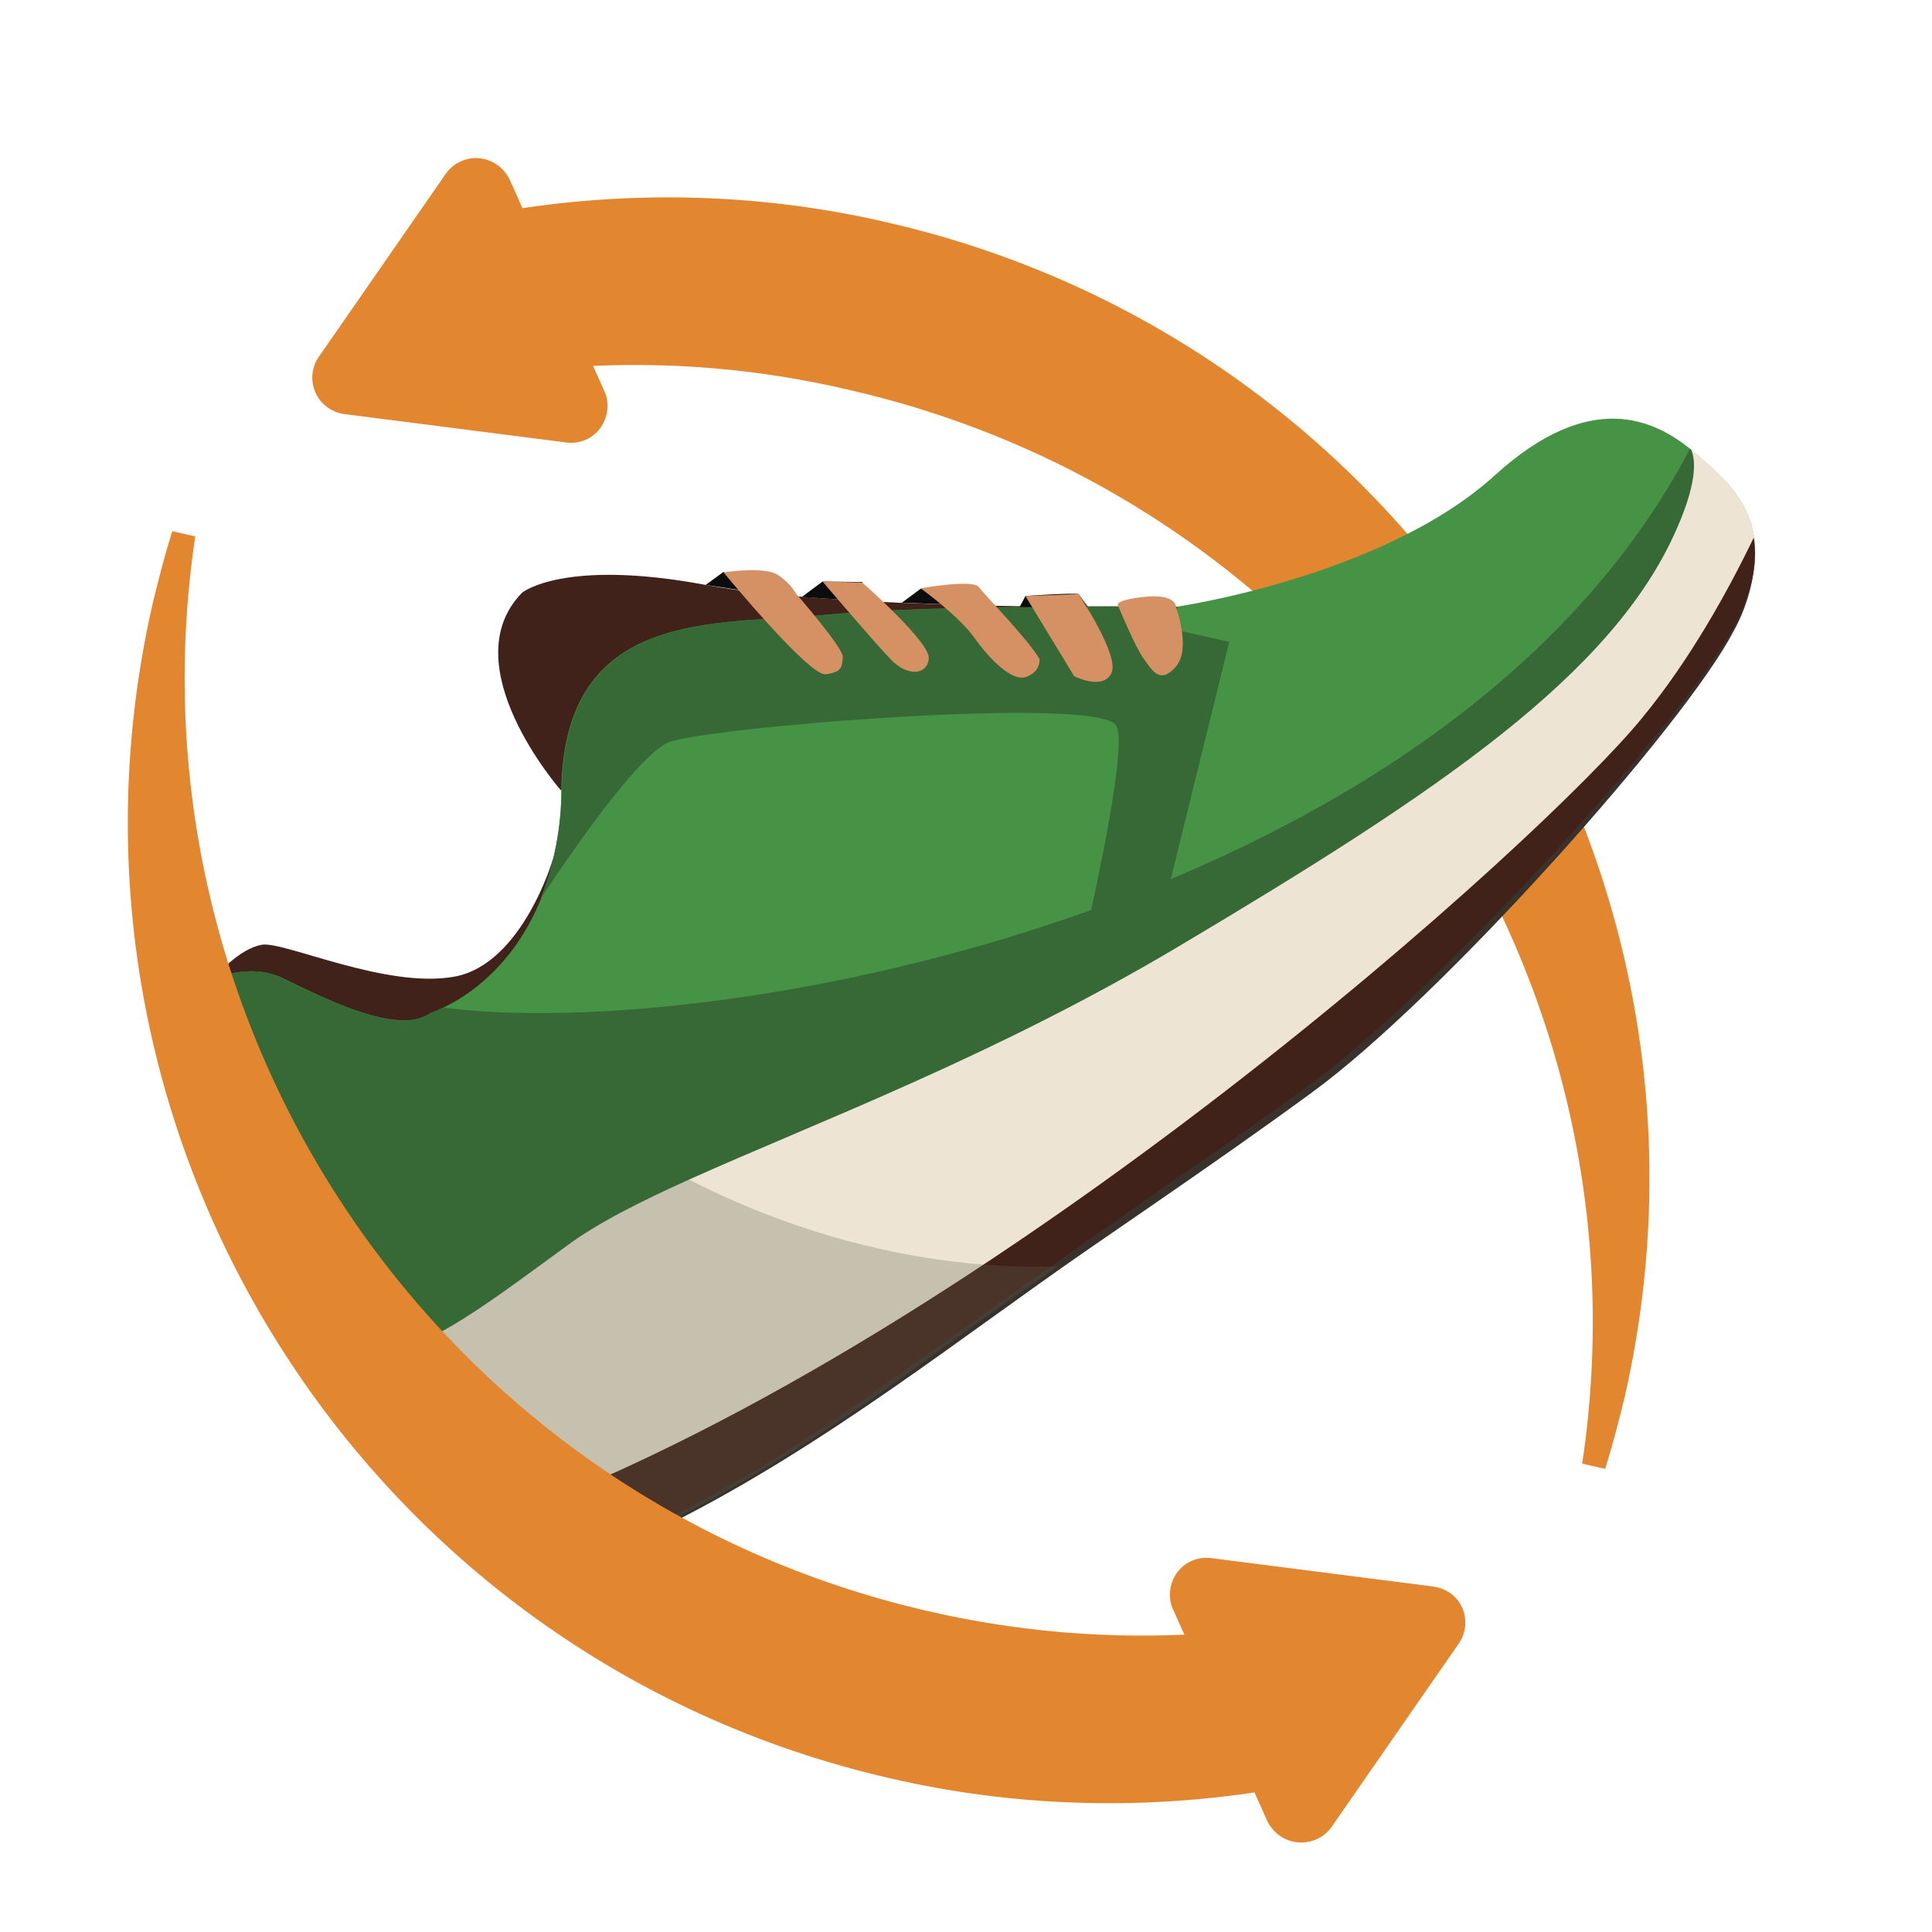 <?xml version="1.0" encoding="utf-8"?>
<!-- Generator: Adobe Illustrator 23.1.0, SVG Export Plug-In . SVG Version: 6.00 Build 0)  -->
<svg version="1.1" id="logo_chaussures" xmlns="http://www.w3.org/2000/svg" xmlns:xlink="http://www.w3.org/1999/xlink" x="0px"
	 y="0px" viewBox="0 0 400 400" style="enable-background:new 0 0 400 400;" xml:space="preserve">
<style type="text/css">
	.st0{fill:#E38630;}
	.st1{fill:none;stroke:#E38630;stroke-width:4.9;stroke-miterlimit:10;}
	.st2{clip-path:url(#SVGID_2_);}
	.st3{fill:#41221A;}
	.st4{fill:#469345;}
	.st5{fill:#366936;}
	.st6{fill:#EDE4D3;}
	.st7{fill:#39322C;}
	.st8{opacity:0.28;}
	.st9{clip-path:url(#SVGID_4_);}
	.st10{fill:#62604F;}
	.st11{fill:#D59163;}
	.st12{fill:#0B0C0C;}
</style>
<g id="flèche_haut">
	<path class="st0" d="M183,48.4c-25-5.8-51-6.6-76.3-2.6l-3.4-7.6c-1.3-2.6-4.4-3.8-7-2.5c-0.7,0.3-1.3,0.8-1.8,1.4L68,75.3
		c-1.6,2.3-1,5.5,1.3,7.1c0.7,0.5,1.5,0.8,2.3,0.9l46.1,5.9c2.8,0.3,5.3-1.7,5.6-4.6c0.1-0.9,0-1.8-0.4-2.6l-3.8-8.5
		c19.2-1.2,38.4,0.4,57.1,4.8c103,23.5,169.2,122.3,153.8,225.1c1.5-4.9,2.8-9.8,4-14.8C358.6,180.7,291,73.1,183,48.4"/>
	<path class="st1" d="M183,48.4c-25-5.8-51-6.6-76.3-2.6l-3.4-7.6c-1.3-2.6-4.4-3.8-7-2.5c-0.7,0.3-1.3,0.8-1.8,1.4L68,75.3
		c-1.6,2.3-1,5.5,1.3,7.1c0.7,0.5,1.5,0.8,2.3,0.9l46.1,5.9c2.8,0.3,5.3-1.7,5.6-4.6c0.1-0.9,0-1.8-0.4-2.6l-3.8-8.5
		c19.2-1.2,38.4,0.4,57.1,4.8c103,23.5,169.2,122.3,153.8,225.1c1.5-4.9,2.8-9.8,4-14.8C358.6,180.7,291,73.1,183,48.4z"/>
</g>
<g>
	<defs>
		<polygon id="SVGID_1_" points="318.4,82.2 289.5,101 254.4,118 119.8,93 68.1,163.5 34.7,195.1 38.6,228.8 63,279.8 116.2,331.4 
			186.7,299.3 326.4,188.6 367.6,132 371.3,103.9 345.9,82.2 		"/>
	</defs>
	<clipPath id="SVGID_2_">
		<use xlink:href="#SVGID_1_"  style="overflow:visible;"/>
	</clipPath>
	<g class="st2">
		<path class="st3" d="M119.8,209.9l-5.3-32.1c0,0-6.3,21.8-20.4,24.4s-35.4-7.4-39.9-6.6c-4.5,0.8-9.3,5.9-12,9.4
			c-2.7,3.5,15.9,24.3,18.4,26.5S119.8,209.9,119.8,209.9"/>
		<path class="st3" d="M242.1,135l-126,28.6c0,0-22.7-25.9-8-40.9c0,0,8.6-7.1,38-1.6s97.5,4.5,97.5,4.5L242.1,135z"/>
		<path class="st4" d="M104.5,327.6c15.8-1.3,51.6-19.9,84.2-43.8s58-40.3,83.8-59.2s64.7-72.7,72.7-91.1s5.9-39.6,4.8-40.5
			l-0.1-0.1c-7.3-5.8-20.5-12.6-40.4,5.5c-23.1,21-65.8,27.2-65.8,27.2s-50.4-0.5-72.9,1.7c-22.4,2.2-54-1.7-54.6,36.3
			c0,7.7-1.4,15.4-4.2,22.5l0,0c-5.7,14.1-15.5,20.3-20.2,22.5c-0.8,0.4-1.7,0.8-2.6,1.1c-6.9,5.1-23.5-3.8-30.7-7.2
			c-7.1-3.4-14.6,0.4-14.6,0.4c-20.9,20.9,26.6,81.7,26.6,81.7c-4.2,5.7,9.6,33.6,9.6,33.6C86.3,325,95.4,328.5,104.5,327.6"/>
		<path class="st5" d="M104.5,327.6c15.8-1.3,51.6-19.9,84.2-43.8s58-40.3,83.8-59.2s79.7-78.5,87.7-96.9s-0.9-26.6-7.3-32.2
			c-0.8-0.7-1.8-1.6-2.9-2.5l-0.1-0.1c-49.7,95-200.7,123.2-258.2,115.7c-0.8,0.4-1.7,0.8-2.6,1.1c-6.9,5.1-23.5-3.8-30.7-7.2
			c-7.1-3.4-14.6,0.4-14.6,0.4c-20.9,20.9,26.6,81.7,26.6,81.7c-4.2,5.7,9.6,33.6,9.6,33.6C86.3,325,95.4,328.5,104.5,327.6"/>
		<path class="st5" d="M111.9,186.1c0.3-0.4,19-29.3,26.5-32.4s88.1-9.7,92.6-3.6s-17.4,89.2-17.4,89.2l17.9-13.1l23-93.3l-11.5-2.6
			l0.8-4.7c0,0-50.4-0.6-72.9,1.7c-22.4,2.2-54-1.7-54.6,36.3C116.2,171.3,114.7,178.9,111.9,186.1"/>
		<path class="st6" d="M104.5,327.6c15.8-1.3,51.6-19.9,84.2-43.8c10.8-7.9,20.8-15,30.3-21.6c19.2-13.4,36.3-24.9,53.6-37.6
			c25.9-19,79.7-78.5,87.7-96.9c2.9-6.7,3.6-12.1,2.9-16.4c-1.1-7.6-6.1-12.2-10.2-15.8c-0.8-0.7-1.8-1.6-2.9-2.5
			c1.8,4-0.6,11.2-3,16.6c-13.2,30.1-49.2,54.3-103,86.3c-38.3,22.8-75.4,36.6-101.4,48.3c-10.4,4.7-19.1,9.1-25.3,13.7
			c-21.6,15.8-26.2,19.4-46.9,26.8c-4.2,5.7,9.6,33.6,9.6,33.6c1,1.2,2.2,2.2,3.4,3.2C89.4,326.1,96.9,328.3,104.5,327.6"/>
		<path class="st3" d="M83.4,321.4c6,4.7,13.5,6.9,21,6.2c15.8-1.3,51.6-19.9,84.2-43.8c10.8-7.9,20.8-15,30.3-21.6
			c19.2-13.4,36.3-24.9,53.6-37.6c25.9-19,79.7-78.5,87.7-96.9c2.9-6.7,3.6-12.1,2.9-16.4c-5.5,11.4-13.3,25.4-23,37.2
			C320,173.3,206.6,276,105.8,313.8C97.8,316.8,90.3,319.3,83.4,321.4"/>
		<path class="st7" d="M83.4,321.4c13.7,10.9,27.7,6.2,43.7-0.5c32.6-14.1,62.2-36.7,87.9-55c12.5-9,34.9-23.8,56.6-39.7
			c26.8-19.5,77.4-76.3,87.3-95.5c2.9-5.1,5.2-12.9,4.2-19.4c0.8,5.6-0.9,11.6-3.2,16.7c-9.1,19-62.5,77.7-89.2,96.9
			c-9.3,6.8-19.2,13.7-28.3,19.9c-72.2,50.2-74.7,55.7-118.3,76.5C112.8,325.9,98.1,332.6,83.4,321.4"/>
		<g class="st8">
			<g>
				<defs>
					<rect id="SVGID_3_" x="69.7" y="244.2" width="149.3" height="83.5"/>
				</defs>
				<clipPath id="SVGID_4_">
					<use xlink:href="#SVGID_3_"  style="overflow:visible;"/>
				</clipPath>
				<g class="st9">
					<path class="st10" d="M104.5,327.6c15.8-1.3,51.6-19.9,84.2-43.8c10.8-7.9,20.8-15,30.3-21.6c-33.4,1-61.2-10.2-76.4-18
						c-10.4,4.7-19.1,9.1-25.3,13.7c-21.6,15.8-26.2,19.4-46.9,26.8c-4.2,5.7,9.6,33.6,9.6,33.6C86.3,325,95.4,328.5,104.5,327.6"/>
				</g>
			</g>
		</g>
		<path class="st11" d="M231.4,125.2c0-0.4,0.8-1.1,5.3-1.6c7.1-0.8,6.8,2.2,6.8,2.2s3.2,8.6-0.1,12.3s-4.9,0.6-6.6-1.7
			S231.5,125.5,231.4,125.2"/>
		<path class="st12" d="M223.3,123l1.9,2.6l-14.1,0.1l1.2-2.3C212.2,123.4,222,122.7,223.3,123"/>
		<polygon class="st12" points="178.6,120.5 170.3,120.4 166,123.6 177.6,124.4 		"/>
		<path class="st12" d="M198.9,121.5c-0.7,0.5-8.3,0.4-8.3,0.4l-3.9,2.9l14.3,0.5L198.9,121.5z"/>
		<path class="st11" d="M215.2,136.4c0,0,0.4,2.5-2.6,3.7s-7.6-3.5-10.9-8.1s-11.1-10.2-11.1-10.2s10.8-1.9,12-0.3
			S212.8,132.3,215.2,136.4"/>
		<path class="st11" d="M170.3,120.4c0,0,10.8,12.7,14.2,16.2s7.4,3.2,7.8-0.2s-13.8-15.8-13.8-15.8L170.3,120.4z"/>
		<polygon class="st12" points="146.1,121.1 149.8,118.4 156.1,122.6 		"/>
		<path class="st11" d="M170.9,139.6c3.5-0.4,3.4-1.6,3.6-3.5s-9.7-13.2-9.7-13.2c-0.9-1.6-2.3-2.9-3.8-3.9
			c-2.8-1.8-11.2-0.5-11.2-0.5S167.4,139.9,170.9,139.6"/>
		<path class="st11" d="M223.3,123c0,0,8.6,12.8,6.8,16.4s-7.7,0.6-7.7,0.6l-10.1-16.6L223.3,123z"/>
	</g>
</g>
<g id="flèche_bas">
	<path class="st0" d="M296.4,330.9l-46.1-5.9c-2.8-0.3-5.3,1.7-5.6,4.6c-0.1,0.9,0,1.8,0.4,2.6l3.8,8.5c-19.2,1.2-38.4-0.4-57.1-4.7
		C88.7,312.4,22.6,213.5,38,110.7c-1.5,4.8-2.8,9.8-4,14.8c-24.7,108,42.9,215.6,150.9,240.3c25,5.8,51,6.6,76.3,2.6l3.4,7.6
		c1.3,2.6,4.4,3.8,7.1,2.5c0.7-0.3,1.3-0.8,1.8-1.4l26.5-38.2c1.6-2.3,1-5.5-1.3-7.1C298,331.3,297.2,331,296.4,330.9"/>
	<path class="st1" d="M296.4,330.9l-46.1-5.9c-2.8-0.3-5.3,1.7-5.6,4.6c-0.1,0.9,0,1.8,0.4,2.6l3.8,8.5c-19.2,1.2-38.4-0.4-57.1-4.7
		C88.7,312.4,22.6,213.5,38,110.7c-1.5,4.8-2.8,9.8-4,14.8c-24.7,108,42.9,215.6,150.9,240.3c25,5.8,51,6.6,76.3,2.6l3.4,7.6
		c1.3,2.6,4.4,3.8,7.1,2.5c0.7-0.3,1.3-0.8,1.8-1.4l26.5-38.2c1.6-2.3,1.1-5.5-1.2-7.1C298,331.3,297.2,331,296.4,330.9z"/>
</g>
</svg>
